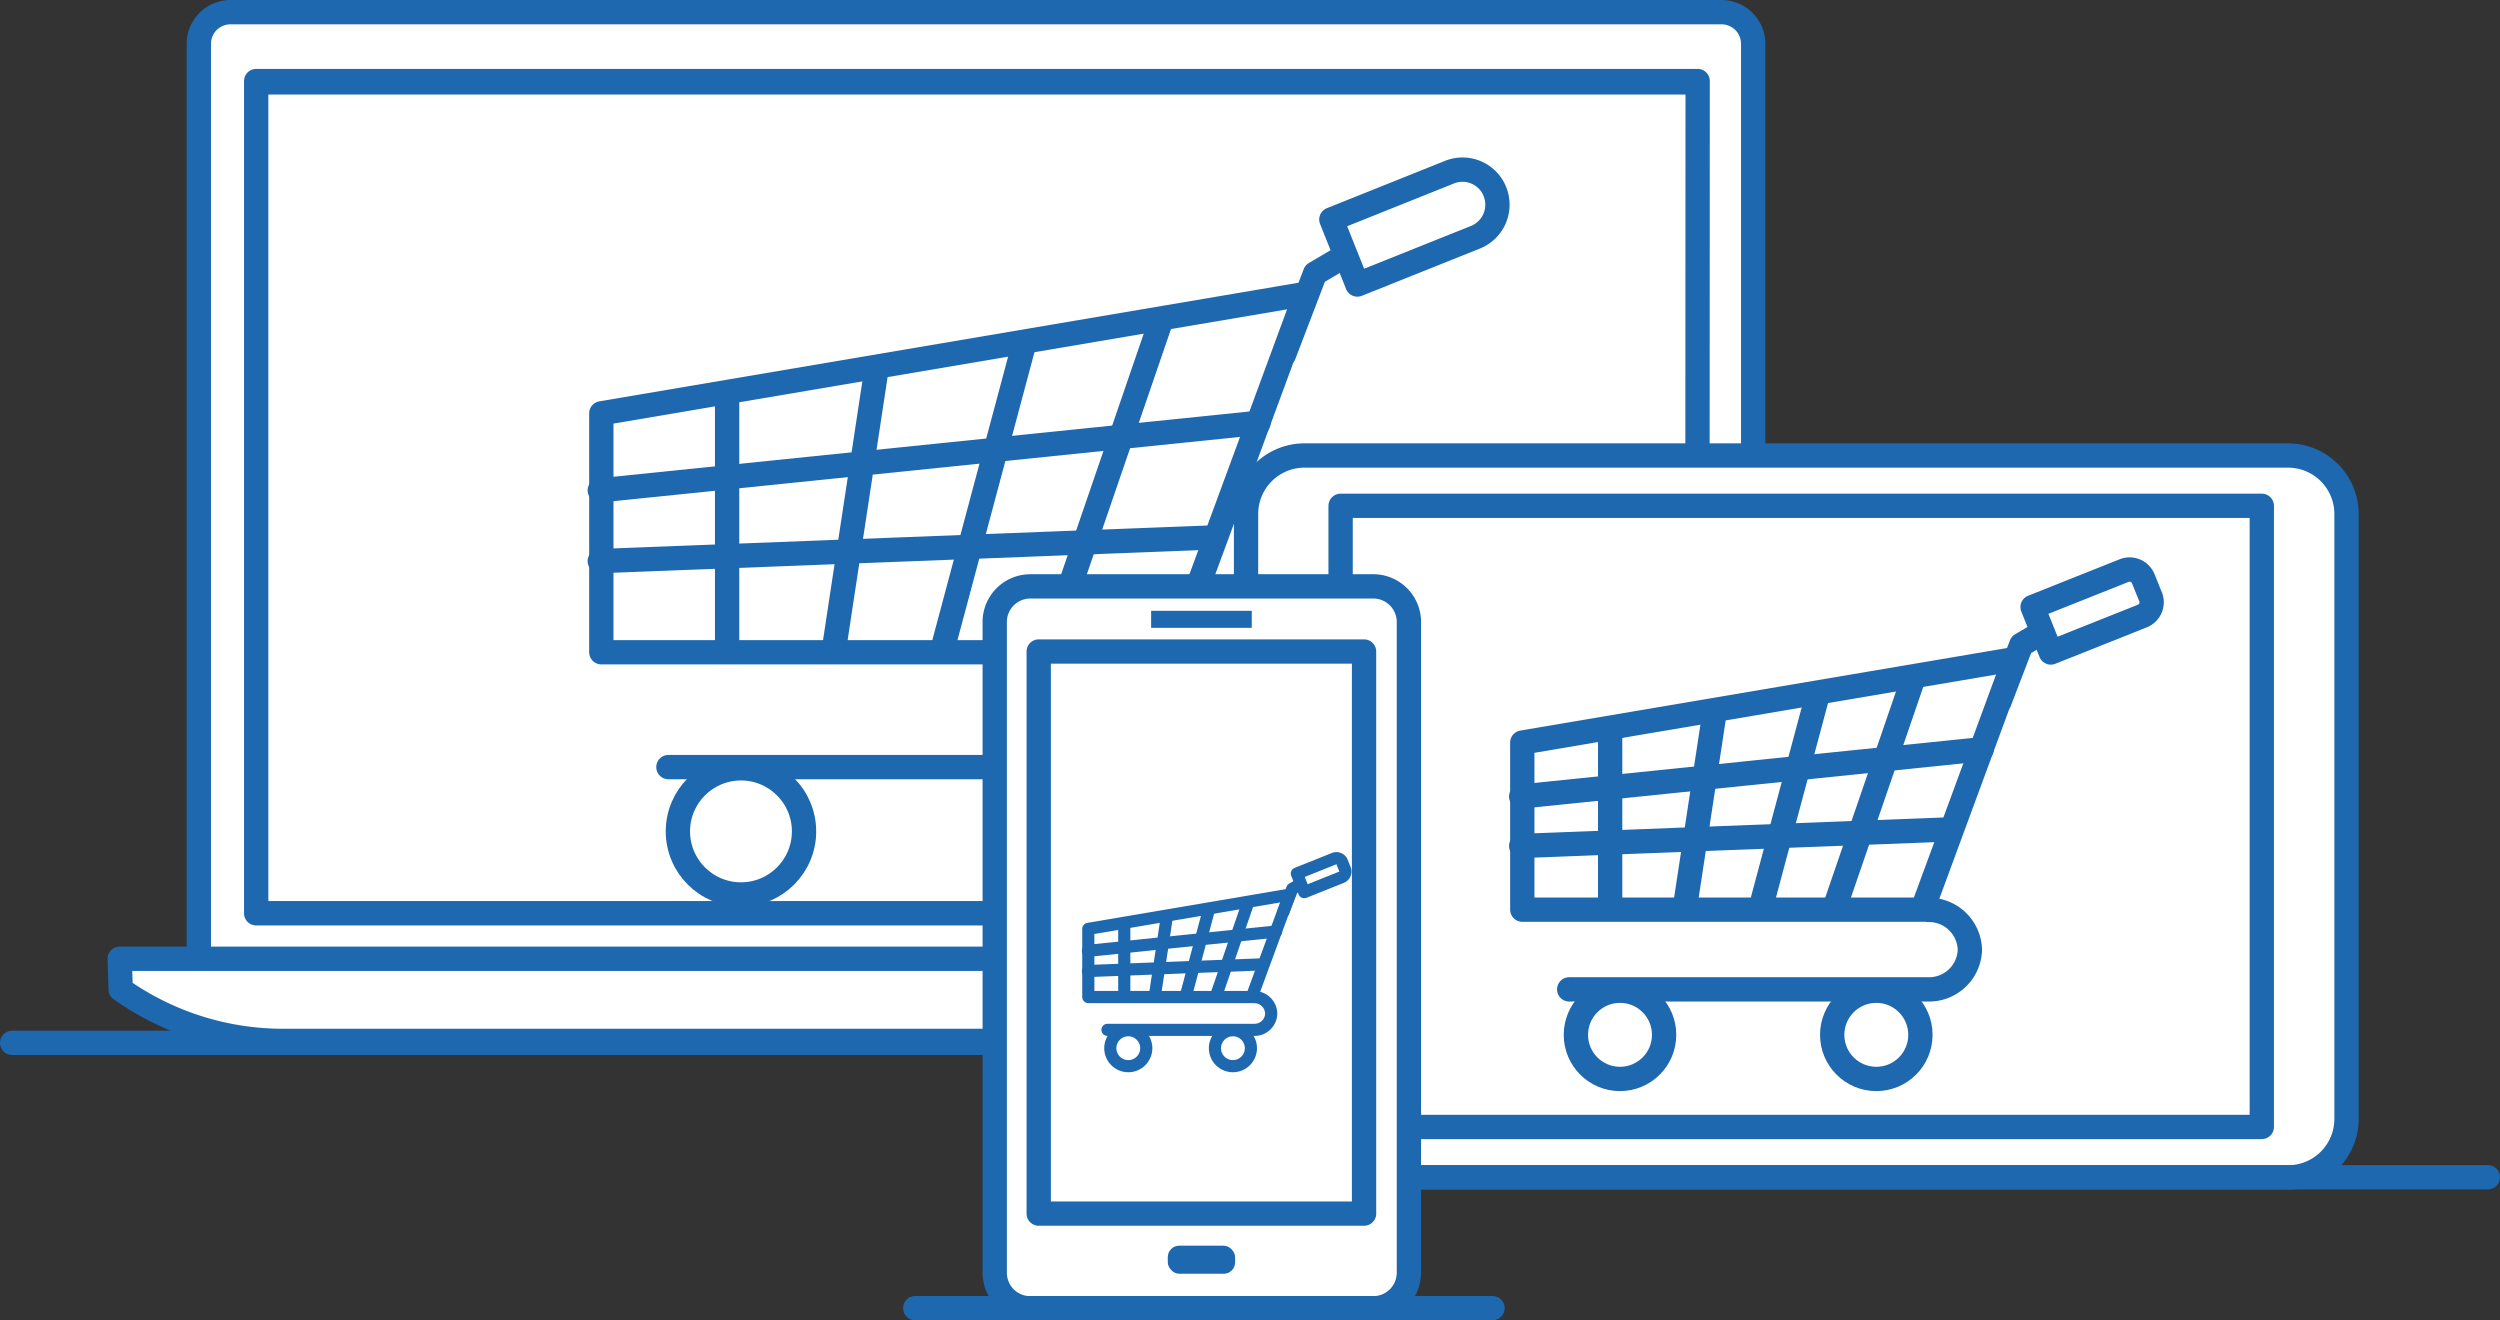 <svg id="Layer_1" data-name="Layer 1" xmlns="http://www.w3.org/2000/svg" viewBox="0 0 205.71 108.64"><rect x="0" y="0" width="205.71" height="108.64" fill="#333333" stroke="none"/><defs><style>.cls-1,.cls-3,.cls-5{fill:#fff;}.cls-2,.cls-6{fill:none;}.cls-2,.cls-3,.cls-5,.cls-6{stroke:#1e68af;stroke-linecap:round;stroke-linejoin:round;}.cls-2,.cls-3{stroke-width:2px;}.cls-4{fill:#1e68af;}</style></defs><title>melhor-trabalho2</title><rect class="cls-1" x="21.08" y="6.67" width="118.61" height="68.22"/><rect class="cls-2" x="21.08" y="6.67" width="118.61" height="68.22"/><rect class="cls-3" x="20.45" y="6.78" width="120.41" height="68.38"/><rect class="cls-1" x="66.5" y="77.88" width="27.63" height="3.54"/><rect class="cls-2" x="66.5" y="77.88" width="27.63" height="3.54"/><path class="cls-1" d="M144.81,4.59H22.12a2.61,2.61,0,0,0-2.61,2.6v77h127.9v-77A2.61,2.61,0,0,0,144.81,4.59Zm-2,74.15H24.23V10.26H142.84Z" transform="translate(-3.15 -3.59)"/><path class="cls-2" d="M144.81,4.59H22.12a2.61,2.61,0,0,0-2.61,2.6v77h127.9v-77A2.61,2.61,0,0,0,144.81,4.59Zm-2,74.15H24.23V10.26H142.84Z" transform="translate(-3.15 -3.59)"/><polygon class="cls-3" points="49.48 53.67 96.57 53.67 107.44 24.18 49.48 34.01 49.48 53.67"/><line class="cls-3" x1="103.55" y1="34.79" x2="49.35" y2="40.35"/><line class="cls-3" x1="99.67" y1="44.23" x2="49.35" y2="46.17"/><line class="cls-3" x1="59.83" y1="32.33" x2="59.83" y2="53.29"/><line class="cls-3" x1="72.12" y1="30.39" x2="68.62" y2="53.42"/><line class="cls-3" x1="84.21" y1="28.51" x2="77.55" y2="53.42"/><line class="cls-3" x1="95.47" y1="26.57" x2="86.48" y2="52.77"/><polyline class="cls-3" points="117.66 16.93 108.21 22.5 105.66 29.16"/><path class="cls-2" d="M100.41,57.3a4.81,4.81,0,0,1,4.9,4.71h0a4.8,4.8,0,0,1-4.9,4.7H58.15" transform="translate(-3.15 -3.59)"/><circle class="cls-1" cx="60.97" cy="68.41" r="5.19"/><circle class="cls-2" cx="60.97" cy="68.41" r="5.19"/><circle class="cls-1" cx="91.15" cy="68.41" r="5.19"/><circle class="cls-2" cx="91.15" cy="68.41" r="5.19"/><path class="cls-1" d="M114.84,27l-2.14-5.35,9.71-3.89a2.87,2.87,0,0,1,3.75,1.6h0a2.89,2.89,0,0,1-1.6,3.75Z" transform="translate(-3.15 -3.59)"/><path class="cls-2" d="M114.84,27l-2.14-5.35,9.71-3.89a2.87,2.87,0,0,1,3.75,1.6h0a2.89,2.89,0,0,1-1.6,3.75Z" transform="translate(-3.15 -3.59)"/><path class="cls-1" d="M13,82.48H153.88V84.9h0a23.23,23.23,0,0,1-13.51,4.34H26.46A23.17,23.17,0,0,1,13.08,85l0,0Z" transform="translate(-3.15 -3.59)"/><path class="cls-2" d="M13,82.48H153.88V84.9h0a23.23,23.23,0,0,1-13.51,4.34H26.46A23.17,23.17,0,0,1,13.08,85l0,0Z" transform="translate(-3.15 -3.59)"/><line class="cls-3" x1="1" y1="85.81" x2="157.94" y2="85.81"/><path class="cls-1" d="M191.42,41.07H110.49a4.81,4.81,0,0,0-4.81,4.81V95.66a4.81,4.81,0,0,0,4.81,4.81h80.93a4.81,4.81,0,0,0,4.81-4.81V45.88A4.81,4.81,0,0,0,191.42,41.07Z" transform="translate(-3.15 -3.59)"/><path class="cls-2" d="M191.42,41.07H110.49a4.81,4.81,0,0,0-4.81,4.81V95.66a4.81,4.81,0,0,0,4.81,4.81h80.93a4.81,4.81,0,0,0,4.81-4.81V45.88A4.81,4.81,0,0,0,191.42,41.07Z" transform="translate(-3.15 -3.59)"/><rect class="cls-3" x="110.31" y="41.62" width="75.8" height="51.11"/><line class="cls-3" x1="90.33" y1="96.87" x2="204.71" y2="96.87"/><polygon class="cls-3" points="125.26 74.85 158.18 74.85 165.78 54.23 125.26 61.1 125.26 74.85"/><line class="cls-3" x1="163.06" y1="61.65" x2="125.17" y2="65.54"/><line class="cls-3" x1="160.35" y1="68.25" x2="125.17" y2="69.61"/><line class="cls-3" x1="132.49" y1="59.93" x2="132.49" y2="74.58"/><line class="cls-3" x1="141.09" y1="58.57" x2="138.64" y2="74.67"/><line class="cls-3" x1="149.54" y1="57.26" x2="144.88" y2="74.67"/><line class="cls-3" x1="157.41" y1="55.9" x2="151.12" y2="74.22"/><polyline class="cls-3" points="172.92 49.17 166.32 53.05 164.53 57.71"/><path class="cls-2" d="M161.81,78.46a3.37,3.37,0,0,1,3.43,3.29h0A3.36,3.36,0,0,1,161.81,85H132.27" transform="translate(-3.15 -3.59)"/><circle class="cls-1" cx="133.3" cy="85.15" r="3.63"/><circle class="cls-2" cx="133.3" cy="85.15" r="3.63"/><circle class="cls-1" cx="154.39" cy="85.15" r="3.63"/><circle class="cls-2" cx="154.39" cy="85.15" r="3.63"/><path class="cls-1" d="M171.9,57.28l-1.5-3.74,7.53-3a1.21,1.21,0,0,1,1.58.68l.6,1.48a1.22,1.22,0,0,1-.68,1.58Z" transform="translate(-3.15 -3.59)"/><path class="cls-2" d="M171.9,57.28l-1.5-3.74,7.53-3a1.21,1.21,0,0,1,1.58.68l.6,1.48a1.22,1.22,0,0,1-.68,1.58Z" transform="translate(-3.15 -3.59)"/><rect class="cls-3" x="85.47" y="53.62" width="26.78" height="37.44"/><rect class="cls-3" x="85.47" y="68.23" width="26.78" height="16.72"/><rect class="cls-3" x="85.47" y="66.41" width="26.78" height="3.44"/><rect class="cls-3" x="86.4" y="61.99" width="24.49" height="2.77"/><rect class="cls-3" x="86.4" y="54.39" width="21.91" height="1.74" rx="0.53" ry="0.53"/><rect class="cls-3" x="90.07" y="57.26" width="17.01" height="3.41"/><line class="cls-3" x1="90.07" y1="57.26" x2="107.08" y2="60.67"/><line class="cls-3" x1="107.08" y1="57.26" x2="90.07" y2="60.67"/><circle class="cls-3" cx="108.77" cy="63.22" r="0.48"/><line class="cls-3" x1="109.1" y1="63.56" x2="109.52" y2="63.97"/><line class="cls-3" x1="90.16" y1="68.14" x2="92.46" y2="68.14"/><line class="cls-3" x1="94.28" y1="68.14" x2="97.05" y2="68.14"/><line class="cls-3" x1="98.56" y1="68.14" x2="101.48" y2="68.14"/><line class="cls-3" x1="102.76" y1="68.14" x2="106" y2="68.14"/><polygon class="cls-3" points="88.14 84.95 96.2 72.91 103.62 84.95 88.14 84.95"/><polygon class="cls-3" points="96.95 84.95 102.16 76.82 106.95 84.95 96.95 84.95"/><circle class="cls-3" cx="107.73" cy="74.55" r="2.03"/><rect class="cls-3" x="85.47" y="86.21" width="26.78" height="16.72"/><polygon class="cls-3" points="88.14 102.93 96.2 90.89 103.62 102.93 88.14 102.93"/><polygon class="cls-3" points="96.95 102.93 102.16 94.8 106.95 102.93 96.95 102.93"/><circle class="cls-3" cx="107.73" cy="92.53" r="2.03"/><rect class="cls-3" x="84.91" y="52.71" width="28.55" height="48.81"/><path class="cls-1" d="M116.12,51.84H87.89A2.93,2.93,0,0,0,85,54.77v53.55a2.92,2.92,0,0,0,2.92,2.92h28.23a2.93,2.93,0,0,0,2.93-2.92V54.77A2.93,2.93,0,0,0,116.12,51.84Zm-.73,51.61H88.62V57.2h26.77Z" transform="translate(-3.15 -3.59)"/><path class="cls-2" d="M116.12,51.84H87.89A2.93,2.93,0,0,0,85,54.77v53.55a2.92,2.92,0,0,0,2.92,2.92h28.23a2.93,2.93,0,0,0,2.93-2.92V54.77A2.93,2.93,0,0,0,116.12,51.84Zm-.73,51.61H88.62V57.2h26.77Z" transform="translate(-3.15 -3.59)"/><rect class="cls-4" x="94.72" y="50.26" width="8.28" height="1.4"/><rect class="cls-4" x="96.09" y="102.5" width="5.54" height="2.31" rx="0.94" ry="0.94"/><line class="cls-3" x1="75.31" y1="107.64" x2="122.81" y2="107.64"/><polygon class="cls-5" points="89.55 82.04 103 82.04 106.1 73.62 89.55 76.43 89.55 82.04"/><line class="cls-5" x1="105" y1="76.65" x2="89.52" y2="78.24"/><line class="cls-5" x1="103.89" y1="79.35" x2="89.52" y2="79.9"/><line class="cls-5" x1="92.51" y1="75.95" x2="92.51" y2="81.93"/><line class="cls-5" x1="96.02" y1="75.39" x2="95.02" y2="81.97"/><line class="cls-5" x1="99.47" y1="74.86" x2="97.57" y2="81.97"/><line class="cls-5" x1="102.69" y1="74.3" x2="100.12" y2="81.78"/><polyline class="cls-5" points="109.02 71.55 106.33 73.14 105.6 75.04"/><path class="cls-6" d="M106.35,85.64a1.38,1.38,0,0,1,1.4,1.35h0a1.37,1.37,0,0,1-1.4,1.34H94.28" transform="translate(-3.15 -3.59)"/><circle class="cls-1" cx="92.84" cy="86.25" r="1.48"/><circle class="cls-6" cx="92.84" cy="86.25" r="1.48"/><circle class="cls-1" cx="101.45" cy="86.25" r="1.48"/><circle class="cls-6" cx="101.45" cy="86.25" r="1.48"/><path class="cls-1" d="M110.47,77l-.61-1.53,3.07-1.23a.5.5,0,0,1,.65.28l.24.6a.5.5,0,0,1-.28.65Z" transform="translate(-3.15 -3.59)"/><path class="cls-6" d="M110.47,77l-.61-1.53,3.07-1.23a.5.5,0,0,1,.65.28l.24.6a.5.5,0,0,1-.28.65Z" transform="translate(-3.15 -3.59)"/></svg>